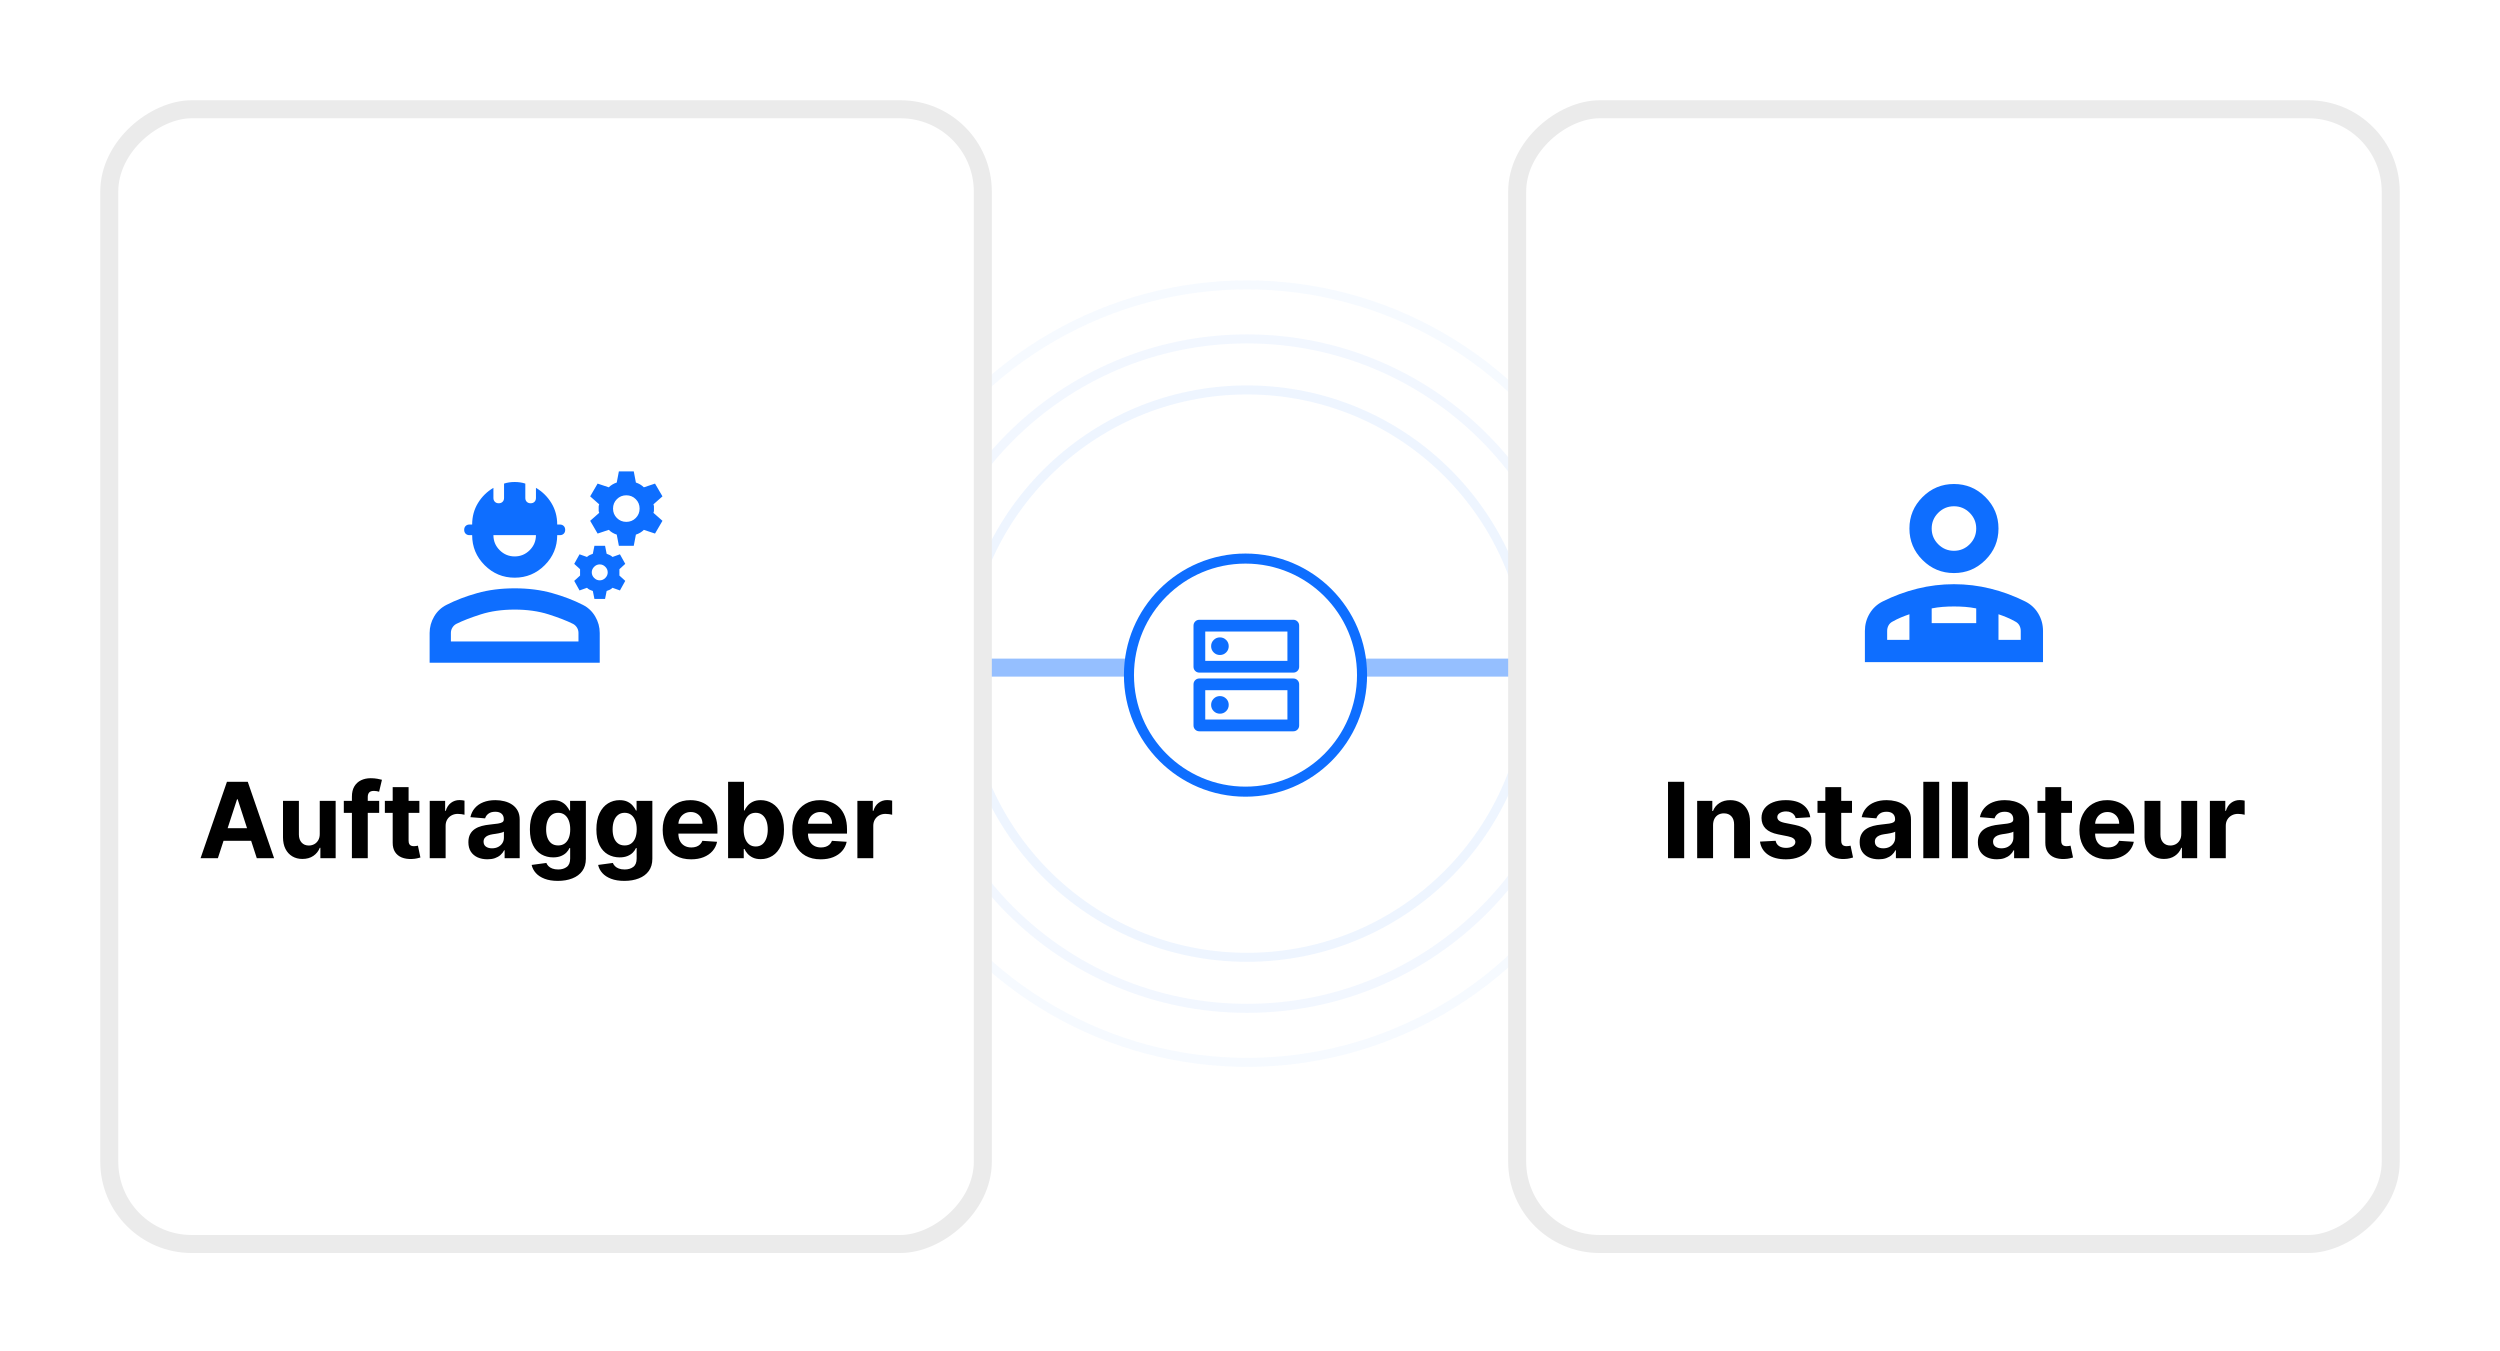 <?xml version="1.0" encoding="utf-8"?>
<svg xmlns="http://www.w3.org/2000/svg" fill="none" height="309" viewBox="0 0 572 309" width="572">
<path d="M225.558 152.752H258.183" stroke="#0E6EFF" stroke-opacity="0.44" stroke-width="4.121"/>
<path d="M312.1 152.752H345.412" stroke="#0E6EFF" stroke-opacity="0.44" stroke-width="4.121"/>
<g filter="url(#filter0_d_564_1983)">
<circle cx="285.313" cy="154.125" r="64.907" stroke="#E9F2FF" stroke-opacity="0.8" stroke-width="2.061"/>
</g>
<g filter="url(#filter1_d_564_1983)">
<circle cx="285.313" cy="154.126" r="76.583" stroke="#E9F2FF" stroke-opacity="0.6" stroke-width="2.061"/>
</g>
<g filter="url(#filter2_d_564_1983)">
<circle cx="285.313" cy="154.126" r="88.946" stroke="#E9F2FF" stroke-opacity="0.4" stroke-width="2.061"/>
</g>
<g filter="url(#filter3_d_564_1983)">
<rect fill="white" height="199.871" rx="18.855" transform="rotate(90 224.871 25)" width="259.626" x="224.871" y="25"/>
<rect height="199.871" rx="18.855" stroke="#EBEBEB" stroke-width="4.121" transform="rotate(90 224.871 25)" width="259.626" x="224.871" y="25"/>
</g>
<path d="M49.849 196.357H45.889L51.924 178.874H56.688L62.714 196.357H58.753L54.374 182.869H54.237L49.849 196.357ZM49.602 189.485H58.958V192.371H49.602V189.485ZM73.159 190.774V183.245H76.796V196.357H73.304V193.976H73.168C72.872 194.744 72.379 195.361 71.691 195.828C71.008 196.295 70.174 196.528 69.189 196.528C68.313 196.528 67.542 196.329 66.876 195.931C66.21 195.532 65.689 194.966 65.314 194.232C64.944 193.498 64.756 192.618 64.75 191.594V183.245H68.387V190.945C68.393 191.719 68.6 192.331 69.01 192.781C69.42 193.23 69.969 193.455 70.658 193.455C71.096 193.455 71.506 193.355 71.887 193.156C72.268 192.951 72.576 192.65 72.809 192.251C73.048 191.853 73.165 191.361 73.159 190.774ZM86.756 183.245V185.977H78.663V183.245H86.756ZM80.516 196.357V182.297C80.516 181.347 80.701 180.559 81.07 179.933C81.446 179.307 81.958 178.837 82.607 178.524C83.256 178.211 83.993 178.055 84.818 178.055C85.376 178.055 85.885 178.097 86.346 178.183C86.813 178.268 87.16 178.345 87.388 178.413L86.739 181.145C86.597 181.099 86.42 181.057 86.21 181.017C86.005 180.977 85.794 180.957 85.578 180.957C85.043 180.957 84.67 181.082 84.46 181.333C84.249 181.577 84.144 181.922 84.144 182.366V196.357H80.516ZM95.952 183.245V185.977H88.056V183.245H95.952ZM89.848 180.103H93.485V192.328C93.485 192.664 93.536 192.926 93.639 193.113C93.741 193.296 93.883 193.424 94.066 193.498C94.253 193.572 94.47 193.609 94.714 193.609C94.885 193.609 95.056 193.594 95.227 193.566C95.397 193.532 95.528 193.506 95.619 193.489L96.191 196.195C96.009 196.252 95.753 196.318 95.423 196.392C95.093 196.471 94.692 196.52 94.219 196.537C93.343 196.571 92.575 196.454 91.914 196.187C91.26 195.919 90.751 195.504 90.386 194.94C90.022 194.377 89.843 193.666 89.848 192.806V180.103ZM98.321 196.357V183.245H101.847V185.533H101.983C102.222 184.719 102.624 184.104 103.187 183.689C103.751 183.268 104.399 183.057 105.133 183.057C105.316 183.057 105.512 183.069 105.723 183.091C105.933 183.114 106.118 183.145 106.277 183.185V186.412C106.107 186.361 105.87 186.315 105.569 186.276C105.267 186.236 104.991 186.216 104.741 186.216C104.206 186.216 103.728 186.332 103.307 186.566C102.891 186.793 102.561 187.112 102.316 187.522C102.077 187.932 101.958 188.404 101.958 188.939V196.357H98.321ZM111.521 196.605C110.685 196.605 109.939 196.46 109.284 196.17C108.63 195.874 108.112 195.438 107.731 194.863C107.355 194.283 107.167 193.56 107.167 192.695C107.167 191.967 107.301 191.355 107.569 190.86C107.836 190.365 108.2 189.966 108.661 189.665C109.122 189.363 109.646 189.135 110.232 188.982C110.824 188.828 111.444 188.72 112.093 188.657C112.856 188.578 113.47 188.504 113.937 188.435C114.404 188.361 114.742 188.253 114.953 188.111C115.163 187.969 115.269 187.758 115.269 187.479V187.428C115.269 186.887 115.098 186.469 114.757 186.173C114.421 185.877 113.943 185.729 113.322 185.729C112.668 185.729 112.147 185.874 111.76 186.165C111.373 186.449 111.117 186.808 110.992 187.24L107.628 186.967C107.799 186.17 108.135 185.482 108.636 184.901C109.137 184.315 109.782 183.865 110.574 183.552C111.37 183.234 112.292 183.074 113.339 183.074C114.068 183.074 114.765 183.16 115.431 183.33C116.102 183.501 116.697 183.766 117.215 184.124C117.739 184.483 118.151 184.944 118.453 185.507C118.755 186.065 118.905 186.734 118.905 187.513V196.357H115.457V194.539H115.354C115.144 194.949 114.862 195.31 114.509 195.623C114.156 195.931 113.732 196.172 113.237 196.349C112.742 196.52 112.17 196.605 111.521 196.605ZM112.563 194.095C113.098 194.095 113.57 193.99 113.98 193.779C114.389 193.563 114.711 193.273 114.944 192.909C115.178 192.544 115.294 192.132 115.294 191.671V190.279C115.181 190.353 115.024 190.422 114.825 190.484C114.631 190.541 114.412 190.595 114.167 190.646C113.923 190.692 113.678 190.735 113.433 190.774C113.189 190.809 112.967 190.84 112.767 190.868C112.341 190.931 111.968 191.03 111.649 191.167C111.33 191.304 111.083 191.489 110.906 191.722C110.73 191.95 110.642 192.234 110.642 192.576C110.642 193.071 110.821 193.449 111.18 193.711C111.544 193.967 112.005 194.095 112.563 194.095ZM127.634 201.548C126.456 201.548 125.446 201.386 124.604 201.061C123.767 200.742 123.101 200.307 122.606 199.755C122.111 199.203 121.789 198.583 121.641 197.894L125.005 197.442C125.107 197.703 125.27 197.948 125.491 198.176C125.713 198.403 126.007 198.586 126.371 198.722C126.741 198.864 127.19 198.936 127.72 198.936C128.511 198.936 129.162 198.742 129.674 198.355C130.192 197.974 130.451 197.333 130.451 196.434V194.035H130.298C130.138 194.4 129.899 194.744 129.581 195.068C129.262 195.393 128.852 195.657 128.351 195.862C127.85 196.067 127.253 196.17 126.559 196.17C125.574 196.17 124.678 195.942 123.869 195.487C123.067 195.026 122.427 194.323 121.949 193.378C121.476 192.428 121.24 191.227 121.24 189.776C121.24 188.29 121.482 187.05 121.966 186.054C122.45 185.058 123.093 184.312 123.895 183.817C124.703 183.322 125.588 183.074 126.55 183.074C127.284 183.074 127.899 183.199 128.394 183.45C128.889 183.695 129.287 184.002 129.589 184.372C129.896 184.736 130.133 185.095 130.298 185.447H130.434V183.245H134.045V196.485C134.045 197.601 133.772 198.534 133.226 199.286C132.679 200.037 131.922 200.6 130.955 200.976C129.993 201.357 128.886 201.548 127.634 201.548ZM127.711 193.438C128.297 193.438 128.792 193.293 129.196 193.002C129.606 192.707 129.919 192.285 130.135 191.739C130.357 191.187 130.468 190.527 130.468 189.759C130.468 188.99 130.36 188.324 130.144 187.761C129.928 187.192 129.615 186.751 129.205 186.438C128.795 186.125 128.297 185.968 127.711 185.968C127.113 185.968 126.61 186.13 126.2 186.455C125.79 186.774 125.48 187.217 125.27 187.787C125.059 188.356 124.954 189.013 124.954 189.759C124.954 190.515 125.059 191.17 125.27 191.722C125.486 192.268 125.796 192.692 126.2 192.994C126.61 193.29 127.113 193.438 127.711 193.438ZM142.847 201.548C141.669 201.548 140.658 201.386 139.816 201.061C138.98 200.742 138.314 200.307 137.819 199.755C137.323 199.203 137.002 198.583 136.854 197.894L140.217 197.442C140.32 197.703 140.482 197.948 140.704 198.176C140.926 198.403 141.219 198.586 141.583 198.722C141.953 198.864 142.403 198.936 142.932 198.936C143.723 198.936 144.375 198.742 144.887 198.355C145.405 197.974 145.664 197.333 145.664 196.434V194.035H145.51C145.351 194.4 145.112 194.744 144.793 195.068C144.474 195.393 144.065 195.657 143.564 195.862C143.063 196.067 142.465 196.17 141.771 196.17C140.786 196.17 139.89 195.942 139.082 195.487C138.28 195.026 137.639 194.323 137.161 193.378C136.689 192.428 136.453 191.227 136.453 189.776C136.453 188.29 136.695 187.05 137.178 186.054C137.662 185.058 138.305 184.312 139.108 183.817C139.916 183.322 140.801 183.074 141.763 183.074C142.497 183.074 143.111 183.199 143.606 183.45C144.102 183.695 144.5 184.002 144.802 184.372C145.109 184.736 145.345 185.095 145.51 185.447H145.647V183.245H149.258V196.485C149.258 197.601 148.985 198.534 148.438 199.286C147.892 200.037 147.135 200.6 146.167 200.976C145.206 201.357 144.099 201.548 142.847 201.548ZM142.924 193.438C143.51 193.438 144.005 193.293 144.409 193.002C144.819 192.707 145.132 192.285 145.348 191.739C145.57 191.187 145.681 190.527 145.681 189.759C145.681 188.99 145.573 188.324 145.356 187.761C145.14 187.192 144.827 186.751 144.417 186.438C144.008 186.125 143.51 185.968 142.924 185.968C142.326 185.968 141.822 186.13 141.413 186.455C141.003 186.774 140.693 187.217 140.482 187.787C140.271 188.356 140.166 189.013 140.166 189.759C140.166 190.515 140.271 191.17 140.482 191.722C140.698 192.268 141.008 192.692 141.413 192.994C141.822 193.29 142.326 193.438 142.924 193.438ZM158.127 196.614C156.779 196.614 155.618 196.34 154.644 195.794C153.677 195.242 152.931 194.462 152.408 193.455C151.884 192.442 151.622 191.244 151.622 189.861C151.622 188.512 151.884 187.328 152.408 186.31C152.931 185.291 153.668 184.497 154.619 183.928C155.575 183.359 156.696 183.074 157.982 183.074C158.847 183.074 159.653 183.214 160.398 183.493C161.149 183.766 161.804 184.178 162.362 184.73C162.925 185.282 163.363 185.977 163.676 186.813C163.989 187.644 164.146 188.617 164.146 189.733V190.732H153.074V188.478H160.723C160.723 187.954 160.609 187.491 160.381 187.087C160.154 186.682 159.838 186.367 159.434 186.139C159.035 185.906 158.571 185.789 158.042 185.789C157.49 185.789 157.001 185.917 156.574 186.173C156.153 186.423 155.823 186.762 155.584 187.189C155.344 187.61 155.222 188.08 155.216 188.598V190.74C155.216 191.389 155.336 191.95 155.575 192.422C155.82 192.894 156.164 193.259 156.608 193.515C157.052 193.771 157.578 193.899 158.187 193.899C158.591 193.899 158.961 193.842 159.297 193.728C159.633 193.614 159.92 193.444 160.159 193.216C160.398 192.988 160.58 192.709 160.706 192.379L164.069 192.601C163.898 193.409 163.548 194.115 163.019 194.718C162.495 195.316 161.818 195.783 160.987 196.118C160.162 196.448 159.209 196.614 158.127 196.614ZM166.587 196.357V178.874H170.224V185.447H170.335C170.494 185.095 170.725 184.736 171.026 184.372C171.334 184.002 171.732 183.695 172.222 183.45C172.717 183.199 173.331 183.074 174.066 183.074C175.022 183.074 175.904 183.325 176.712 183.825C177.52 184.321 178.166 185.069 178.65 186.071C179.134 187.067 179.375 188.316 179.375 189.818C179.375 191.281 179.139 192.516 178.667 193.523C178.2 194.525 177.563 195.285 176.755 195.803C175.952 196.315 175.053 196.571 174.057 196.571C173.351 196.571 172.751 196.454 172.256 196.221C171.766 195.987 171.365 195.694 171.052 195.342C170.739 194.983 170.5 194.622 170.335 194.257H170.173V196.357H166.587ZM170.147 189.801C170.147 190.581 170.255 191.261 170.472 191.841C170.688 192.422 171.001 192.874 171.411 193.199C171.82 193.518 172.318 193.677 172.905 193.677C173.496 193.677 173.997 193.515 174.407 193.19C174.817 192.86 175.127 192.405 175.338 191.824C175.554 191.238 175.662 190.564 175.662 189.801C175.662 189.044 175.557 188.378 175.346 187.804C175.136 187.229 174.825 186.779 174.416 186.455C174.006 186.13 173.502 185.968 172.905 185.968C172.313 185.968 171.812 186.125 171.402 186.438C170.998 186.751 170.688 187.195 170.472 187.769C170.255 188.344 170.147 189.022 170.147 189.801ZM187.778 196.614C186.429 196.614 185.268 196.34 184.295 195.794C183.327 195.242 182.582 194.462 182.058 193.455C181.535 192.442 181.273 191.244 181.273 189.861C181.273 188.512 181.535 187.328 182.058 186.31C182.582 185.291 183.319 184.497 184.269 183.928C185.225 183.359 186.346 183.074 187.633 183.074C188.498 183.074 189.303 183.214 190.048 183.493C190.8 183.766 191.454 184.178 192.012 184.73C192.575 185.282 193.014 185.977 193.327 186.813C193.64 187.644 193.796 188.617 193.796 189.733V190.732H182.724V188.478H190.373C190.373 187.954 190.259 187.491 190.031 187.087C189.804 186.682 189.488 186.367 189.084 186.139C188.685 185.906 188.222 185.789 187.692 185.789C187.14 185.789 186.651 185.917 186.224 186.173C185.803 186.423 185.473 186.762 185.234 187.189C184.995 187.61 184.872 188.08 184.867 188.598V190.74C184.867 191.389 184.986 191.95 185.225 192.422C185.47 192.894 185.814 193.259 186.258 193.515C186.702 193.771 187.229 193.899 187.837 193.899C188.242 193.899 188.611 193.842 188.947 193.728C189.283 193.614 189.57 193.444 189.809 193.216C190.048 192.988 190.231 192.709 190.356 192.379L193.719 192.601C193.549 193.409 193.199 194.115 192.669 194.718C192.146 195.316 191.468 195.783 190.638 196.118C189.812 196.448 188.859 196.614 187.778 196.614ZM196.169 196.357V183.245H199.695V185.533H199.832C200.071 184.719 200.472 184.104 201.035 183.689C201.599 183.268 202.247 183.057 202.982 183.057C203.164 183.057 203.36 183.069 203.571 183.091C203.781 183.114 203.966 183.145 204.126 183.185V186.412C203.955 186.361 203.719 186.315 203.417 186.276C203.115 186.236 202.839 186.216 202.589 186.216C202.054 186.216 201.576 186.332 201.155 186.566C200.739 186.793 200.409 187.112 200.165 187.522C199.925 187.932 199.806 188.404 199.806 188.939V196.357H196.169Z" fill="black"/>
<path d="M98.299 151.636V144.825C98.299 143.487 98.644 142.23 99.333 141.054C100.022 139.878 100.975 138.986 102.191 138.378C104.259 137.324 106.59 136.432 109.185 135.702C111.779 134.973 114.638 134.608 117.759 134.608C120.881 134.608 123.74 134.973 126.334 135.702C128.929 136.432 131.26 137.324 133.328 138.378C134.544 138.986 135.497 139.878 136.186 141.054C136.875 142.23 137.22 143.487 137.22 144.825V151.636H98.299ZM103.164 146.771H132.355V144.825C132.355 144.379 132.243 143.973 132.02 143.608C131.797 143.243 131.503 142.96 131.139 142.757C129.679 142.027 127.804 141.297 125.513 140.568C123.223 139.838 120.638 139.473 117.759 139.473C114.881 139.473 112.296 139.838 110.006 140.568C107.715 141.297 105.84 142.027 104.38 142.757C104.015 142.96 103.722 143.243 103.499 143.608C103.276 143.973 103.164 144.379 103.164 144.825V146.771ZM117.759 132.175C115.084 132.175 112.793 131.223 110.887 129.317C108.982 127.411 108.029 125.121 108.029 122.445H107.421C107.056 122.445 106.762 122.334 106.539 122.111C106.316 121.888 106.205 121.594 106.205 121.229C106.205 120.864 106.316 120.57 106.539 120.347C106.762 120.124 107.056 120.012 107.421 120.012H108.029C108.029 118.188 108.475 116.546 109.367 115.086C110.259 113.627 111.435 112.471 112.894 111.62V113.931C112.894 114.296 113.006 114.59 113.229 114.813C113.452 115.036 113.746 115.147 114.111 115.147C114.476 115.147 114.769 115.036 114.992 114.813C115.215 114.59 115.327 114.296 115.327 113.931V110.647C115.692 110.525 116.077 110.434 116.482 110.373C116.888 110.313 117.314 110.282 117.759 110.282C118.205 110.282 118.631 110.313 119.037 110.373C119.442 110.434 119.827 110.525 120.192 110.647V113.931C120.192 114.296 120.304 114.59 120.527 114.813C120.75 115.036 121.043 115.147 121.408 115.147C121.773 115.147 122.067 115.036 122.29 114.813C122.513 114.59 122.625 114.296 122.625 113.931V111.62C124.084 112.471 125.26 113.627 126.152 115.086C127.044 116.546 127.49 118.188 127.49 120.012H128.098C128.463 120.012 128.757 120.124 128.98 120.347C129.203 120.57 129.314 120.864 129.314 121.229C129.314 121.594 129.203 121.888 128.98 122.111C128.757 122.334 128.463 122.445 128.098 122.445H127.49C127.49 125.121 126.537 127.411 124.631 129.317C122.726 131.223 120.435 132.175 117.759 132.175ZM117.759 127.31C119.097 127.31 120.243 126.834 121.195 125.881C122.148 124.928 122.625 123.783 122.625 122.445H112.894C112.894 123.783 113.371 124.928 114.323 125.881C115.276 126.834 116.422 127.31 117.759 127.31ZM136.004 137.04L135.639 135.216C135.396 135.135 135.162 135.044 134.939 134.942C134.716 134.841 134.504 134.689 134.301 134.486L132.598 135.094L131.382 132.905L132.72 131.689V130.229L131.382 129.013L132.598 126.824L134.301 127.432C134.463 127.27 134.666 127.128 134.909 127.006C135.152 126.884 135.396 126.783 135.639 126.702L136.004 124.878H138.436L138.801 126.702C139.044 126.783 139.288 126.884 139.531 127.006C139.774 127.128 139.977 127.27 140.139 127.432L141.842 126.824L143.058 129.013L141.72 130.229V131.689L143.058 132.905L141.842 135.094L140.139 134.486C139.936 134.689 139.724 134.841 139.501 134.942C139.278 135.044 139.044 135.135 138.801 135.216L138.436 137.04H136.004ZM137.22 132.783C137.707 132.783 138.132 132.601 138.497 132.236C138.862 131.871 139.044 131.445 139.044 130.959C139.044 130.472 138.862 130.047 138.497 129.682C138.132 129.317 137.707 129.135 137.22 129.135C136.733 129.135 136.308 129.317 135.943 129.682C135.578 130.047 135.396 130.472 135.396 130.959C135.396 131.445 135.578 131.871 135.943 132.236C136.308 132.601 136.733 132.783 137.22 132.783ZM141.599 124.878L141.112 122.323C140.747 122.202 140.413 122.05 140.109 121.867C139.805 121.685 139.531 121.472 139.288 121.229L136.733 122.08L135.031 119.161L137.098 117.337C137.017 117.134 136.977 116.972 136.977 116.85V115.877C136.977 115.755 137.017 115.593 137.098 115.391L135.031 113.566L136.733 110.647L139.288 111.498C139.531 111.255 139.805 111.042 140.109 110.86C140.413 110.677 140.747 110.525 141.112 110.404L141.599 107.85H145.004L145.491 110.404C145.856 110.525 146.19 110.677 146.494 110.86C146.798 111.042 147.072 111.255 147.315 111.498L149.869 110.647L151.572 113.566L149.504 115.391C149.586 115.593 149.626 115.755 149.626 115.877V116.85C149.626 116.972 149.586 117.134 149.504 117.337L151.572 119.161L149.869 122.08L147.315 121.229C147.072 121.472 146.798 121.685 146.494 121.867C146.19 122.05 145.856 122.202 145.491 122.323L145.004 124.878H141.599ZM143.301 119.404C144.153 119.404 144.872 119.11 145.46 118.522C146.048 117.935 146.342 117.215 146.342 116.364C146.342 115.512 146.048 114.793 145.46 114.205C144.872 113.617 144.153 113.323 143.301 113.323C142.45 113.323 141.73 113.617 141.143 114.205C140.555 114.793 140.261 115.512 140.261 116.364C140.261 117.215 140.555 117.935 141.143 118.522C141.73 119.11 142.45 119.404 143.301 119.404Z" fill="#0E6EFF"/>
<g filter="url(#filter4_d_564_1983)">
<rect fill="white" height="199.871" rx="18.855" transform="rotate(90 547 25)" width="259.626" x="547" y="25"/>
<rect height="199.871" rx="18.855" stroke="#EBEBEB" stroke-width="4.121" transform="rotate(90 547 25)" width="259.626" x="547" y="25"/>
</g>
<path d="M385.339 178.874V196.357H381.642V178.874H385.339ZM391.948 188.777V196.357H388.311V183.245H391.777V185.558H391.931C392.221 184.796 392.708 184.193 393.391 183.749C394.074 183.299 394.902 183.074 395.875 183.074C396.786 183.074 397.58 183.273 398.257 183.672C398.934 184.07 399.46 184.639 399.836 185.379C400.212 186.113 400.4 186.99 400.4 188.008V196.357H396.763V188.657C396.769 187.855 396.564 187.229 396.148 186.779C395.733 186.324 395.161 186.096 394.432 186.096C393.943 186.096 393.51 186.202 393.135 186.412C392.765 186.623 392.475 186.93 392.264 187.334C392.059 187.732 391.954 188.213 391.948 188.777ZM414.176 186.984L410.846 187.189C410.789 186.904 410.667 186.648 410.479 186.421C410.291 186.187 410.044 186.002 409.737 185.866C409.435 185.723 409.074 185.652 408.652 185.652C408.089 185.652 407.614 185.772 407.227 186.011C406.84 186.244 406.646 186.557 406.646 186.95C406.646 187.263 406.771 187.528 407.022 187.744C407.272 187.96 407.702 188.134 408.311 188.265L410.684 188.743C411.959 189.004 412.909 189.426 413.535 190.006C414.161 190.587 414.474 191.349 414.474 192.294C414.474 193.153 414.221 193.907 413.715 194.556C413.214 195.205 412.525 195.711 411.649 196.076C410.778 196.434 409.774 196.614 408.635 196.614C406.9 196.614 405.517 196.252 404.486 195.529C403.462 194.801 402.862 193.811 402.685 192.559L406.262 192.371C406.37 192.9 406.632 193.304 407.047 193.583C407.463 193.856 407.995 193.993 408.644 193.993C409.281 193.993 409.793 193.87 410.18 193.626C410.573 193.375 410.772 193.054 410.778 192.661C410.772 192.331 410.633 192.061 410.36 191.85C410.087 191.634 409.665 191.469 409.096 191.355L406.826 190.902C405.545 190.646 404.592 190.202 403.966 189.571C403.345 188.939 403.035 188.134 403.035 187.155C403.035 186.313 403.263 185.587 403.718 184.978C404.179 184.369 404.825 183.899 405.656 183.569C406.493 183.239 407.471 183.074 408.593 183.074C410.249 183.074 411.552 183.424 412.502 184.124C413.459 184.824 414.016 185.778 414.176 186.984ZM423.739 183.245V185.977H415.842V183.245H423.739ZM417.635 180.103H421.272V192.328C421.272 192.664 421.323 192.926 421.426 193.113C421.528 193.296 421.67 193.424 421.852 193.498C422.04 193.572 422.256 193.609 422.501 193.609C422.672 193.609 422.843 193.594 423.013 193.566C423.184 193.532 423.315 193.506 423.406 193.489L423.978 196.195C423.796 196.252 423.54 196.318 423.21 196.392C422.88 196.471 422.478 196.52 422.006 196.537C421.13 196.571 420.361 196.454 419.701 196.187C419.047 195.919 418.537 195.504 418.173 194.94C417.809 194.377 417.63 193.666 417.635 192.806V180.103ZM429.847 196.605C429.01 196.605 428.265 196.46 427.61 196.17C426.956 195.874 426.438 195.438 426.057 194.863C425.681 194.283 425.493 193.56 425.493 192.695C425.493 191.967 425.627 191.355 425.894 190.86C426.162 190.365 426.526 189.966 426.987 189.665C427.448 189.363 427.972 189.135 428.558 188.982C429.15 188.828 429.77 188.72 430.419 188.657C431.182 188.578 431.796 188.504 432.263 188.435C432.73 188.361 433.068 188.253 433.279 188.111C433.489 187.969 433.595 187.758 433.595 187.479V187.428C433.595 186.887 433.424 186.469 433.082 186.173C432.747 185.877 432.269 185.729 431.648 185.729C430.994 185.729 430.473 185.874 430.086 186.165C429.699 186.449 429.443 186.808 429.318 187.24L425.954 186.967C426.125 186.17 426.461 185.482 426.962 184.901C427.462 184.315 428.108 183.865 428.899 183.552C429.696 183.234 430.618 183.074 431.665 183.074C432.394 183.074 433.091 183.16 433.757 183.33C434.428 183.501 435.023 183.766 435.541 184.124C436.065 184.483 436.477 184.944 436.779 185.507C437.08 186.065 437.231 186.734 437.231 187.513V196.357H433.782V194.539H433.68C433.469 194.949 433.188 195.31 432.835 195.623C432.482 195.931 432.058 196.172 431.563 196.349C431.068 196.52 430.496 196.605 429.847 196.605ZM430.888 194.095C431.423 194.095 431.896 193.99 432.306 193.779C432.715 193.563 433.037 193.273 433.27 192.909C433.504 192.544 433.62 192.132 433.62 191.671V190.279C433.506 190.353 433.35 190.422 433.151 190.484C432.957 190.541 432.738 190.595 432.493 190.646C432.249 190.692 432.004 190.735 431.759 190.774C431.515 190.809 431.293 190.84 431.093 190.868C430.667 190.931 430.294 191.03 429.975 191.167C429.656 191.304 429.409 191.489 429.232 191.722C429.056 191.95 428.968 192.234 428.968 192.576C428.968 193.071 429.147 193.449 429.506 193.711C429.87 193.967 430.331 194.095 430.888 194.095ZM443.689 178.874V196.357H440.053V178.874H443.689ZM450.239 178.874V196.357H446.602V178.874H450.239ZM456.891 196.605C456.055 196.605 455.309 196.46 454.655 196.17C454 195.874 453.482 195.438 453.101 194.863C452.725 194.283 452.538 193.56 452.538 192.695C452.538 191.967 452.671 191.355 452.939 190.86C453.206 190.365 453.571 189.966 454.032 189.665C454.493 189.363 455.016 189.135 455.602 188.982C456.194 188.828 456.815 188.72 457.463 188.657C458.226 188.578 458.841 188.504 459.307 188.435C459.774 188.361 460.113 188.253 460.323 188.111C460.534 187.969 460.639 187.758 460.639 187.479V187.428C460.639 186.887 460.468 186.469 460.127 186.173C459.791 185.877 459.313 185.729 458.693 185.729C458.038 185.729 457.517 185.874 457.13 186.165C456.743 186.449 456.487 186.808 456.362 187.24L452.999 186.967C453.169 186.17 453.505 185.482 454.006 184.901C454.507 184.315 455.153 183.865 455.944 183.552C456.741 183.234 457.663 183.074 458.71 183.074C459.438 183.074 460.135 183.16 460.801 183.33C461.473 183.501 462.068 183.766 462.585 184.124C463.109 184.483 463.522 184.944 463.823 185.507C464.125 186.065 464.276 186.734 464.276 187.513V196.357H460.827V194.539H460.724C460.514 194.949 460.232 195.31 459.879 195.623C459.526 195.931 459.102 196.172 458.607 196.349C458.112 196.52 457.54 196.605 456.891 196.605ZM457.933 194.095C458.468 194.095 458.94 193.99 459.35 193.779C459.76 193.563 460.081 193.273 460.315 192.909C460.548 192.544 460.665 192.132 460.665 191.671V190.279C460.551 190.353 460.394 190.422 460.195 190.484C460.002 190.541 459.783 190.595 459.538 190.646C459.293 190.692 459.048 190.735 458.804 190.774C458.559 190.809 458.337 190.84 458.138 190.868C457.711 190.931 457.338 191.03 457.019 191.167C456.701 191.304 456.453 191.489 456.277 191.722C456.1 191.95 456.012 192.234 456.012 192.576C456.012 193.071 456.191 193.449 456.55 193.711C456.914 193.967 457.375 194.095 457.933 194.095ZM474.072 183.245V185.977H466.175V183.245H474.072ZM467.968 180.103H471.604V192.328C471.604 192.664 471.656 192.926 471.758 193.113C471.861 193.296 472.003 193.424 472.185 193.498C472.373 193.572 472.589 193.609 472.834 193.609C473.005 193.609 473.175 193.594 473.346 193.566C473.517 193.532 473.648 193.506 473.739 193.489L474.311 196.195C474.129 196.252 473.872 196.318 473.542 196.392C473.212 196.471 472.811 196.52 472.339 196.537C471.462 196.571 470.694 196.454 470.034 196.187C469.379 195.919 468.87 195.504 468.506 194.94C468.141 194.377 467.962 193.666 467.968 192.806V180.103ZM482.275 196.614C480.927 196.614 479.766 196.34 478.792 195.794C477.825 195.242 477.079 194.462 476.556 193.455C476.032 192.442 475.77 191.244 475.77 189.861C475.77 188.512 476.032 187.328 476.556 186.31C477.079 185.291 477.816 184.497 478.767 183.928C479.723 183.359 480.844 183.074 482.13 183.074C482.995 183.074 483.801 183.214 484.546 183.493C485.297 183.766 485.952 184.178 486.51 184.73C487.073 185.282 487.511 185.977 487.824 186.813C488.137 187.644 488.294 188.617 488.294 189.733V190.732H477.222V188.478H484.871C484.871 187.954 484.757 187.491 484.529 187.087C484.301 186.682 483.986 186.367 483.582 186.139C483.183 185.906 482.719 185.789 482.19 185.789C481.638 185.789 481.149 185.917 480.722 186.173C480.301 186.423 479.971 186.762 479.731 187.189C479.492 187.61 479.37 188.08 479.364 188.598V190.74C479.364 191.389 479.484 191.95 479.723 192.422C479.968 192.894 480.312 193.259 480.756 193.515C481.2 193.771 481.726 193.899 482.335 193.899C482.739 193.899 483.109 193.842 483.445 193.728C483.781 193.614 484.068 193.444 484.307 193.216C484.546 192.988 484.728 192.709 484.854 192.379L488.217 192.601C488.046 193.409 487.696 194.115 487.167 194.718C486.643 195.316 485.966 195.783 485.135 196.118C484.31 196.448 483.357 196.614 482.275 196.614ZM499.076 190.774V183.245H502.712V196.357H499.221V193.976H499.084C498.788 194.744 498.296 195.361 497.607 195.828C496.924 196.295 496.091 196.528 495.106 196.528C494.23 196.528 493.459 196.329 492.793 195.931C492.127 195.532 491.606 194.966 491.23 194.232C490.861 193.498 490.673 192.618 490.667 191.594V183.245H494.304V190.945C494.309 191.719 494.517 192.331 494.927 192.781C495.337 193.23 495.886 193.455 496.574 193.455C497.013 193.455 497.422 193.355 497.804 193.156C498.185 192.951 498.492 192.65 498.726 192.251C498.965 191.853 499.081 191.361 499.076 190.774ZM505.621 196.357V183.245H509.147V185.533H509.284C509.523 184.719 509.924 184.104 510.487 183.689C511.051 183.268 511.699 183.057 512.434 183.057C512.616 183.057 512.812 183.069 513.023 183.091C513.233 183.114 513.418 183.145 513.578 183.185V186.412C513.407 186.361 513.171 186.315 512.869 186.276C512.567 186.236 512.291 186.216 512.041 186.216C511.506 186.216 511.028 186.332 510.607 186.566C510.191 186.793 509.861 187.112 509.616 187.522C509.377 187.932 509.258 188.404 509.258 188.939V196.357H505.621Z" fill="black"/>
<circle cx="284.97" cy="154.468" fill="white" r="26.666" stroke="#0E6EFF" stroke-width="2.302"/>
<rect fill="white" height="32.23" transform="translate(269.047 137.778)" width="32.23"/>
<path d="M279.118 145.835C278.559 145.835 278.083 146.031 277.692 146.423C277.3 146.815 277.104 147.29 277.104 147.85C277.104 148.409 277.3 148.885 277.692 149.276C278.083 149.668 278.559 149.864 279.118 149.864C279.678 149.864 280.154 149.668 280.545 149.276C280.937 148.885 281.133 148.409 281.133 147.85C281.133 147.29 280.937 146.815 280.545 146.423C280.154 146.031 279.678 145.835 279.118 145.835ZM279.118 159.264C278.559 159.264 278.083 159.46 277.692 159.852C277.3 160.243 277.104 160.719 277.104 161.279C277.104 161.838 277.3 162.314 277.692 162.705C278.083 163.097 278.559 163.293 279.118 163.293C279.678 163.293 280.154 163.097 280.545 162.705C280.937 162.314 281.133 161.838 281.133 161.279C281.133 160.719 280.937 160.243 280.545 159.852C280.154 159.46 279.678 159.264 279.118 159.264ZM274.418 141.807H295.905C296.285 141.807 296.604 141.935 296.861 142.193C297.119 142.45 297.248 142.769 297.248 143.15V152.55C297.248 152.93 297.119 153.249 296.861 153.507C296.604 153.764 296.285 153.893 295.905 153.893H274.418C274.038 153.893 273.719 153.764 273.462 153.507C273.204 153.249 273.075 152.93 273.075 152.55V143.15C273.075 142.769 273.204 142.45 273.462 142.193C273.719 141.935 274.038 141.807 274.418 141.807ZM275.761 144.492V151.207H294.562V144.492H275.761ZM274.418 155.236H295.905C296.285 155.236 296.604 155.364 296.861 155.622C297.119 155.879 297.248 156.198 297.248 156.578V165.979C297.248 166.359 297.119 166.678 296.861 166.936C296.604 167.193 296.285 167.322 295.905 167.322H274.418C274.038 167.322 273.719 167.193 273.462 166.936C273.204 166.678 273.075 166.359 273.075 165.979V156.578C273.075 156.198 273.204 155.879 273.462 155.622C273.719 155.364 274.038 155.236 274.418 155.236ZM275.761 157.921V164.636H294.562V157.921H275.761Z" fill="#0E6EFF"/>
<path d="M447.065 131.117C444.263 131.117 441.864 130.119 439.869 128.124C437.874 126.129 436.876 123.73 436.876 120.928C436.876 118.127 437.874 115.728 439.869 113.733C441.864 111.738 444.263 110.74 447.065 110.74C449.866 110.74 452.265 111.738 454.26 113.733C456.255 115.728 457.253 118.127 457.253 120.928C457.253 123.73 456.255 126.129 454.26 128.124C452.265 130.119 449.866 131.117 447.065 131.117ZM426.688 151.493V144.361C426.688 142.918 427.049 141.591 427.771 140.381C428.492 139.172 429.49 138.248 430.763 137.611C433.311 136.338 435.953 135.362 438.691 134.682C441.429 134.003 444.22 133.664 447.065 133.664C449.909 133.664 452.7 134.003 455.438 134.682C458.176 135.362 460.819 136.338 463.366 137.611C464.639 138.248 465.637 139.172 466.358 140.381C467.08 141.591 467.441 142.918 467.441 144.361V151.493H426.688ZM447.065 126.022C448.465 126.022 449.665 125.524 450.662 124.526C451.66 123.528 452.159 122.329 452.159 120.928C452.159 119.528 451.66 118.328 450.662 117.331C449.665 116.333 448.465 115.834 447.065 115.834C445.664 115.834 444.464 116.333 443.467 117.331C442.469 118.328 441.97 119.528 441.97 120.928C441.97 122.329 442.469 123.528 443.467 124.526C444.464 125.524 445.664 126.022 447.065 126.022ZM457.253 140.541V146.399H462.347V144.361C462.347 143.894 462.241 143.47 462.028 143.088C461.816 142.706 461.498 142.408 461.073 142.196C460.479 141.857 459.853 141.549 459.195 141.273C458.537 140.997 457.889 140.753 457.253 140.541ZM441.97 139.203V142.578H452.159V139.203C451.31 139.034 450.461 138.917 449.612 138.853C448.763 138.79 447.914 138.758 447.065 138.758C446.216 138.758 445.367 138.79 444.518 138.853C443.668 138.917 442.819 139.034 441.97 139.203ZM431.782 146.399H436.876V140.541C436.24 140.753 435.592 140.997 434.934 141.273C434.276 141.549 433.65 141.857 433.056 142.196C432.631 142.408 432.313 142.706 432.101 143.088C431.888 143.47 431.782 143.894 431.782 144.361V146.399Z" fill="#0E6EFF"/>
<defs>
<filter color-interpolation-filters="sRGB" filterUnits="userSpaceOnUse" height="158.661" id="filter0_d_564_1983" width="158.66" x="205.983" y="74.795">
<feFlood flood-opacity="0" result="BackgroundImageFix"/>
<feColorMatrix in="SourceAlpha" result="hardAlpha" type="matrix" values="0 0 0 0 0 0 0 0 0 0 0 0 0 0 0 0 0 0 127 0"/>
<feOffset/>
<feGaussianBlur stdDeviation="6.697"/>
<feColorMatrix type="matrix" values="0 0 0 0 0 0 0 0 0 0 0 0 0 0 0 0 0 0 0.01 0"/>
<feBlend in2="BackgroundImageFix" mode="normal" result="effect1_dropShadow_564_1983"/>
<feBlend in="SourceGraphic" in2="effect1_dropShadow_564_1983" mode="normal" result="shape"/>
</filter>
<filter color-interpolation-filters="sRGB" filterUnits="userSpaceOnUse" height="182.013" id="filter1_d_564_1983" width="182.013" x="194.307" y="63.119">
<feFlood flood-opacity="0" result="BackgroundImageFix"/>
<feColorMatrix in="SourceAlpha" result="hardAlpha" type="matrix" values="0 0 0 0 0 0 0 0 0 0 0 0 0 0 0 0 0 0 127 0"/>
<feOffset/>
<feGaussianBlur stdDeviation="6.697"/>
<feColorMatrix type="matrix" values="0 0 0 0 0 0 0 0 0 0 0 0 0 0 0 0 0 0 0.01 0"/>
<feBlend in2="BackgroundImageFix" mode="normal" result="effect1_dropShadow_564_1983"/>
<feBlend in="SourceGraphic" in2="effect1_dropShadow_564_1983" mode="normal" result="shape"/>
</filter>
<filter color-interpolation-filters="sRGB" filterUnits="userSpaceOnUse" height="206.739" id="filter2_d_564_1983" width="206.74" x="181.943" y="50.756">
<feFlood flood-opacity="0" result="BackgroundImageFix"/>
<feColorMatrix in="SourceAlpha" result="hardAlpha" type="matrix" values="0 0 0 0 0 0 0 0 0 0 0 0 0 0 0 0 0 0 127 0"/>
<feOffset/>
<feGaussianBlur stdDeviation="6.697"/>
<feColorMatrix type="matrix" values="0 0 0 0 0 0 0 0 0 0 0 0 0 0 0 0 0 0 0.01 0"/>
<feBlend in2="BackgroundImageFix" mode="normal" result="effect1_dropShadow_564_1983"/>
<feBlend in="SourceGraphic" in2="effect1_dropShadow_564_1983" mode="normal" result="shape"/>
</filter>
<filter color-interpolation-filters="sRGB" filterUnits="userSpaceOnUse" height="307.893" id="filter3_d_564_1983" width="248.138" x="0.867" y="0.867">
<feFlood flood-opacity="0" result="BackgroundImageFix"/>
<feColorMatrix in="SourceAlpha" result="hardAlpha" type="matrix" values="0 0 0 0 0 0 0 0 0 0 0 0 0 0 0 0 0 0 127 0"/>
<feOffset/>
<feGaussianBlur stdDeviation="11.036"/>
<feComposite in2="hardAlpha" operator="out"/>
<feColorMatrix type="matrix" values="0 0 0 0 0 0 0 0 0 0 0 0 0 0 0 0 0 0 0.08 0"/>
<feBlend in2="BackgroundImageFix" mode="normal" result="effect1_dropShadow_564_1983"/>
<feBlend in="SourceGraphic" in2="effect1_dropShadow_564_1983" mode="normal" result="shape"/>
</filter>
<filter color-interpolation-filters="sRGB" filterUnits="userSpaceOnUse" height="307.893" id="filter4_d_564_1983" width="248.138" x="322.996" y="0.867">
<feFlood flood-opacity="0" result="BackgroundImageFix"/>
<feColorMatrix in="SourceAlpha" result="hardAlpha" type="matrix" values="0 0 0 0 0 0 0 0 0 0 0 0 0 0 0 0 0 0 127 0"/>
<feOffset/>
<feGaussianBlur stdDeviation="11.036"/>
<feComposite in2="hardAlpha" operator="out"/>
<feColorMatrix type="matrix" values="0 0 0 0 0 0 0 0 0 0 0 0 0 0 0 0 0 0 0.08 0"/>
<feBlend in2="BackgroundImageFix" mode="normal" result="effect1_dropShadow_564_1983"/>
<feBlend in="SourceGraphic" in2="effect1_dropShadow_564_1983" mode="normal" result="shape"/>
</filter>
</defs>
</svg>